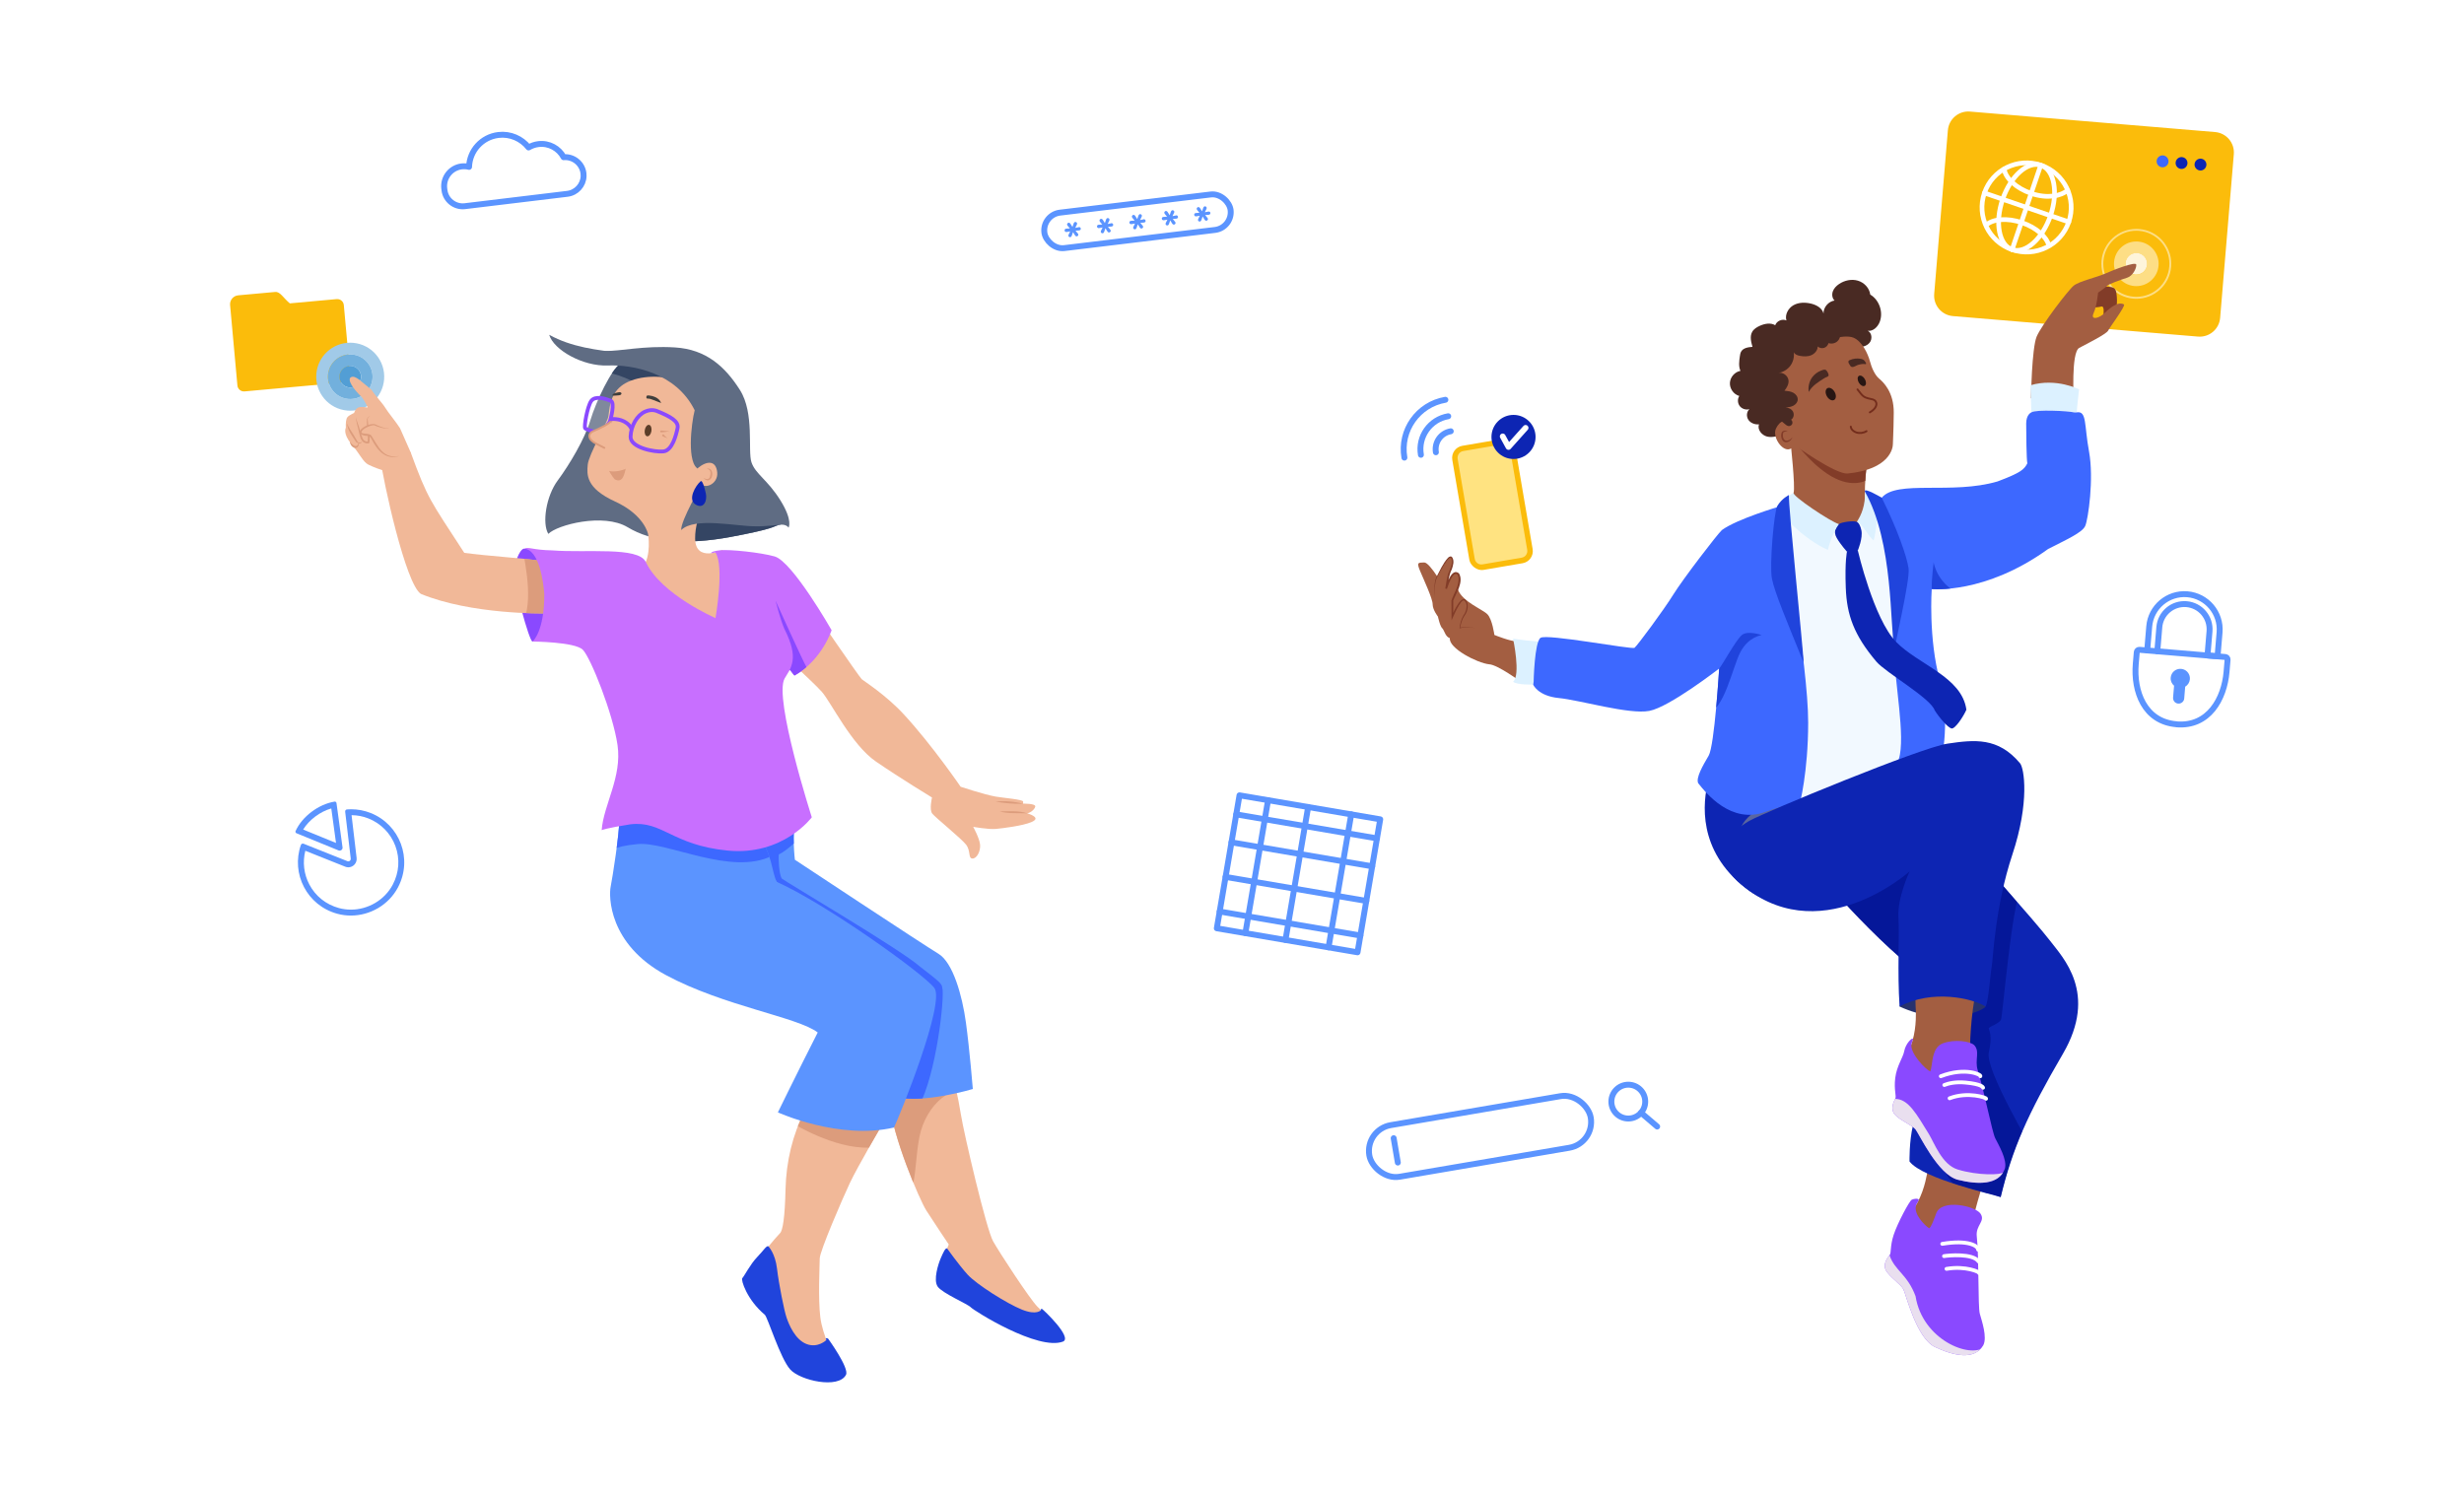 <?xml version="1.0" encoding="UTF-8"?><svg xmlns="http://www.w3.org/2000/svg" xmlns:xlink="http://www.w3.org/1999/xlink" viewBox="0 0 600 363.8"><defs><style>.cls-1 {
        fill: #72b0dd;
      }

      .cls-2 {
        fill: #8a49ff;
      }

      .cls-3 {
        fill: #0d25b3;
      }

      .cls-4 {
        fill: #2044dc;
      }

      .cls-5 {
        fill: #281613;
      }

      .cls-6, .cls-7 {
        fill: #fbbc0b;
      }

      .cls-8 {
        fill: #823c28;
      }

      .cls-9, .cls-10, .cls-11, .cls-12, .cls-13, .cls-14, .cls-15, .cls-16, .cls-17 {
        stroke-linejoin: round;
      }

      .cls-9, .cls-10, .cls-11, .cls-12, .cls-13, .cls-14, .cls-16, .cls-17 {
        fill: none;
      }

      .cls-9, .cls-11, .cls-12, .cls-13, .cls-14, .cls-15, .cls-16, .cls-17 {
        stroke-linecap: round;
      }

      .cls-9, .cls-14 {
        stroke: #5b94ff;
        stroke-width: 1.44px;
      }

      .cls-18 {
        fill: #27326e;
      }

      .cls-10, .cls-12, .cls-16 {
        stroke-width: .93px;
      }

      .cls-10, .cls-16 {
        stroke: #8a49ff;
      }

      .cls-19 {
        mix-blend-mode: multiply;
        opacity: .6;
      }

      .cls-7 {
        filter: url(#drop-shadow-1);
      }

      .cls-20 {
        fill: #dc9c7c;
      }

      .cls-21 {
        fill: #fff;
        opacity: .2;
      }

      .cls-22 {
        fill: #fdde85;
      }

      .cls-23 {
        fill: #344563;
      }

      .cls-24 {
        fill: #dcf1ff;
      }

      .cls-25 {
        fill: #492a23;
      }

      .cls-26 {
        isolation: isolate;
      }

      .cls-27, .cls-15 {
        fill: #f1b898;
      }

      .cls-28 {
        fill: #c86fff;
      }

      .cls-29 {
        clip-path: url(#clippath-11);
      }

      .cls-30 {
        clip-path: url(#clippath-10);
      }

      .cls-31 {
        fill: #3f3e3c;
      }

      .cls-32 {
        clip-path: url(#clippath-1);
      }

      .cls-33 {
        clip-path: url(#clippath-3);
      }

      .cls-34 {
        clip-path: url(#clippath-4);
      }

      .cls-35 {
        clip-path: url(#clippath-2);
      }

      .cls-36 {
        clip-path: url(#clippath-7);
      }

      .cls-37 {
        clip-path: url(#clippath-6);
      }

      .cls-38 {
        clip-path: url(#clippath-9);
      }

      .cls-39 {
        clip-path: url(#clippath-8);
      }

      .cls-40 {
        clip-path: url(#clippath-5);
      }

      .cls-11 {
        stroke-width: 1.14px;
      }

      .cls-11, .cls-12, .cls-13 {
        stroke: #fff;
      }

      .cls-41 {
        fill: #e9dfef;
      }

      .cls-13 {
        stroke-width: 1.4px;
      }

      .cls-42 {
        fill: #909191;
      }

      .cls-43 {
        fill: #ffe381;
      }

      .cls-44 {
        fill: #529ed5;
      }

      .cls-45 {
        fill: #5f6c83;
      }

      .cls-14 {
        filter: url(#drop-shadow-2);
      }

      .cls-46 {
        fill: #f2f9ff;
      }

      .cls-47 {
        fill: #a1cae8;
      }

      .cls-15 {
        stroke: #dc9c7c;
      }

      .cls-15, .cls-17 {
        stroke-width: .47px;
      }

      .cls-48 {
        fill: #a35e41;
      }

      .cls-49 {
        fill: #000e87;
      }

      .cls-50 {
        fill: #fef5db;
      }

      .cls-51 {
        fill: #3d68ff;
      }

      .cls-52 {
        fill: #5b94ff;
      }

      .cls-17 {
        stroke: #732d1c;
      }

      .cls-53 {
        clip-path: url(#clippath);
      }

      .cls-54 {
        fill: #5b3d28;
      }</style><filter id="drop-shadow-1" x="56.04" y="71.1" width="29.27" height="24.23" filterUnits="userSpaceOnUse"><feOffset dx="0" dy="0"/><feGaussianBlur result="blur" stdDeviation=".8"/><feFlood flood-color="#919191" flood-opacity=".75"/><feComposite in2="blur" operator="in"/><feComposite in="SourceGraphic"/></filter><filter id="drop-shadow-2" x="253.56" y="46.58" width="46.86" height="14.57" filterUnits="userSpaceOnUse"><feOffset dx="0" dy="0"/><feGaussianBlur result="blur-2" stdDeviation=".83"/><feFlood flood-color="#919191" flood-opacity=".75"/><feComposite in2="blur-2" operator="in"/><feComposite in="SourceGraphic"/></filter><clipPath id="clippath"><path class="cls-2" d="M482.25,295.54c-1.3-1.86-9.41-3.64-10.76-.08-.27.71-1.36,3.91-1.81,3.62-.94-.64-3.78-3.36-3.11-5.56.17-.45.36-.6.69-1.3-.17-.45-1.17-.3-1.73-.05s-3.47,5.69-4.41,8.55-.52,4.4-1,4.96c-.48.56-1.74,2.19-.86,3.75.88,1.56,3.6,3.34,4.23,4.56s3.16,11.89,7.67,14.04c4.51,2.14,9.57,3.31,11.77-.39,1.05-1.97-.38-6.03-.84-7.72-.46-1.69-.18-14.07-.74-18.91-.26-2.67,2.19-3.6.9-5.46Z"/></clipPath><clipPath id="clippath-1"><path class="cls-3" d="M416,190.01c-1.42,5.55-2.62,17.03,8.94,26.17,11.56,9.14,18.68-2.53,18.68-2.53,0,0,19.51,23.35,33.09,29.33-5.33,13.53-9.92,27.06-10.88,31.05s-.85,8.83-.85,8.83c3.27,4.27,20.79,8.12,22.21,8.69,2.85-11.82,6.49-20.08,15.13-34.89,8.65-14.81-.04-23.49-3.17-27.62s-21.22-24.49-21.22-24.49l-10.25-8.87-34.89-3.81-16.8-1.85Z"/></clipPath><clipPath id="clippath-2"><path class="cls-51" d="M375.13,155.34c1.47-1.08,22.25,2.9,22.89,2.42s7.1-9.18,9.45-12.98c2.35-3.79,10.81-14.82,11.83-15.7,3.76-2.74,14.06-5.75,14.06-5.75,0,0,21.16,2.29,24.86-2.13,3.7-4.41,17.08-.68,28.19-3.95,5.7-2.14,6.48-2.92,7.26-4.41-.21-.85-.28-7.4-.28-9.68,0-2.28,1.28-2.74,1.28-2.74,1.12-.75,9.13-.32,10.31,0,0,0,.5.08.73,0,2.49-.39,1.78,3.03,2.99,9.58,1.21,6.55-.21,16.45-.93,18.08-.71,1.64-4.63,3.35-9.04,5.62-15.38,11.11-28.34,9.75-28.34,9.75,0,0-.85,11.96,1.99,22.35,2.85,10.39,0,21.22,0,21.22,0,0-34.03,7.55-42.43,10.68-8.4,3.13-14.51-4.55-16.43-6.97-.6-1.29,1.12-4.28,2.55-6.7,1.42-2.42,2.56-21.22,2.56-21.22,0,0-12.1,9.4-17.02,10.32-4.91.93-16.87-2.63-22-3.13-5.13-.5-6.27-3.27-6.27-3.27l.11-.69s.2-9.62,1.67-10.7Z"/></clipPath><clipPath id="clippath-3"><path class="cls-2" d="M480.62,254.45c-.84-.81-4.64-1.47-7.59-.33-2.78,1.08-2.38,5.36-2.99,6.83-1.05-.44-4.84-4.25-4.61-6.54.07-.48.23-.66.42-1.41-.26-.41-1.82,1.21-2.14,2.92s-1.85,3.63-2.21,6.62c-.36,2.99.36,4.41,0,5.05s-1.27,2.49-.1,3.84c1.17,1.35,4.19,2.56,5.05,3.63s5.45,11.04,10.29,12.25c4.84,1.21,10.04,1.35,11.46-2.71.64-2.14-1.57-5.84-2.35-7.4-.78-1.57-2.78-11.96-4.27-16.59-.78-2.56.68-4.62-.95-6.19Z"/></clipPath><clipPath id="clippath-4"><path class="cls-48" d="M454.51,113.66c-.32,2.46-.59,7.53-.27,8.01.19.29,1.25.85,2.62,1.52.06.82-5.44,4.19-5.59,4.97-1.19.96-2.11.73-3.07.11-1.99-1.57-15.12-.76-14.36-5.41,1.34-.98,2.69-2.12,2.91-2.84.45-1.5-.72-12.12-.72-12.12,0,0,6.14-1.35,6.3-1.45s10.95,2.68,10.95,2.68l1.23,4.54Z"/></clipPath><clipPath id="clippath-5"><path class="cls-27" d="M216.6,268.51c.7,8.16,7.26,23.58,8.96,26.28,1.71,2.69,5.47,8.28,5.47,8.28,0,0-1.96,4.59-2.07,5.31s19.72,13.47,24.23,13.95c4.52.48,1.31-2.21-.57-4.11s-9.14-13.01-10.79-15.92c-1.65-2.91-7.11-26.23-7.85-30.9-.74-4.67-1.71-8.32-1.71-8.32l-12.99-.27-2.7,5.7Z"/></clipPath><clipPath id="clippath-6"><path class="cls-52" d="M193.71,198.39c-.89,4.98-.15,10.99-.15,10.99,0,0,31.43,20.78,34.95,22.89s5.79,10.11,6.7,16.77,1.68,16.17,1.68,16.17c0,0-11.94,3.6-18.72,1.95-6.78-1.65-19.73-34.64-19.73-34.64l-18.73-17.87,3.3-13.57,10.7-2.68Z"/></clipPath><clipPath id="clippath-7"><path class="cls-27" d="M195.87,270.83c-2.83,5.38-4.44,12.04-4.59,18.84-.15,6.8-.68,10.03-1.34,10.65s-6.82,7.78-7.48,9.58c-.66,1.8,5.67,9.5,6.4,11.33.73,1.83,5.37,9.83,7.3,9.95s6.92-.57,6.92-.57c0,0-2.79-5.42-3.33-9.83-.55-4.41-.16-12.56-.14-14.32.02-1.77,5.52-14.5,7.35-18.39s8.52-15.35,8.52-15.35l-19.61-1.89Z"/></clipPath><clipPath id="clippath-8"><path class="cls-52" d="M150.8,199.72c.02,3.28-1.64,13.98-2.1,16.22s-.57,14,13.5,21.55c14.07,7.55,32.03,10.2,36.92,13.95-5.57,10.98-9.7,19.46-9.7,19.46,0,0,14.89,6.8,28.27,3.69,1.42-2.92,12.57-30.44,9.82-34-2.75-3.57-26.57-20.58-38.38-25.83-1.28-2.64-1.07-6.95-4.57-11.34s-33.76-3.7-33.76-3.7Z"/></clipPath><clipPath id="clippath-9"><path class="cls-27" d="M92.58,111.47c.71,5.64,6.18,30.76,9.9,33.16,12.31,5.08,30,4.76,30,4.76l1.82-7.72-2.47-5.08c-4.67-.69-14-1.25-18.78-1.96-8.46-13.04-8.81-12.95-13.06-24.5l-7.42,1.33Z"/></clipPath><clipPath id="clippath-10"><path class="cls-45" d="M151.04,88.61c-2.13,1.28-5.9,9.13-7.27,13.71-1.37,4.58-5.16,10.92-7.97,14.7s-3.85,10.41-2.28,13c2.13-2.19,13.42-5.17,19.32-1.62,5.9,3.55,14.07,4.42,25.09,2.36,11.02-2.06,10.24-2.56,11.67-2.89,1.77-.41,2.42.62,2.42.62,0,0,1.11-1.66-1.98-6.63-3.09-4.98-6.1-6.43-7.05-9.27-.95-2.84.78-11.96-2.82-17.63-3.6-5.67-8.2-9.88-15.82-10.35-7.62-.47-13.38.95-16.91.86-3.53-.09,3.59,3.13,3.59,3.13Z"/></clipPath><clipPath id="clippath-11"><path class="cls-28" d="M127.54,133.61c1.4-.5,1.94.33,7.01.43,8.16.65,20.9-.99,22.7,2.82,3.76,7.96,16.98,13.66,16.98,13.66,0,0,2.22-12.64-.02-15.98l-1.06.2s-.17-.47,2.17-.73c2.34-.26,9.88.53,13.31,1.5,4.34,1.23,13.87,17.96,13.87,17.96,0,0-2.3,7.2-8.99,11.03-.17.1-1.11-1.49-1.21-1.33-.69,1.13-1.17,1.92-1.26,2.1-2.64,4.84,6.64,33.77,6.64,33.77,0,0-7,9.45-20.55,8.1-13.54-1.34-15.77-7.32-23.64-6.39-6.03.95-6.98,1.42-6.98,1.42.44-6.12,5.01-12.98,3.86-20.73-1.14-7.75-6.54-21.27-8.45-23.2-1.92-1.93-12.24-2-12.24-2,0,0,2.9-2.37,2.86-11.61-.22-2.66-1.15-10.79-4.99-11.04Z"/></clipPath></defs><g class="cls-26"><g id="Calque_1" data-name="Calque 1"><g id="illus_pro_global"><path class="cls-7" d="M82,72.84l-11.43,1.04c-1.6-1.33-2.34-2.89-3.55-2.78l-9.01.82c-1.2.11-2.09,1.17-1.98,2.38l1.78,19.57c.08.88.86,1.53,1.74,1.45l24.28-2.21c.88-.08,1.53-.86,1.45-1.74l-1.56-17.08c-.08-.88-.86-1.53-1.74-1.45Z"/><g><path class="cls-6" d="M539.39,32.16l-59.68-4.99c-2.75-.23-5.16,1.81-5.39,4.56l-3.33,39.86c-.23,2.75,1.81,5.16,4.56,5.39l59.68,4.99c2.75.23,5.16-1.81,5.39-4.56l3.33-39.86c.23-2.75-1.81-5.16-4.56-5.39"/><circle class="cls-51" cx="526.62" cy="39.31" r="1.45" transform="translate(121.48 378.04) rotate(-44.17)"/><path class="cls-3" d="M532.66,39.82c-.07.8-.77,1.39-1.56,1.32s-1.39-.77-1.32-1.56c.07-.8.77-1.39,1.56-1.32s1.39.77,1.32,1.56Z"/><path class="cls-3" d="M537.27,40.2c-.07.8-.77,1.39-1.56,1.32s-1.39-.77-1.32-1.56.77-1.39,1.56-1.32,1.39.77,1.32,1.56Z"/><path class="cls-22" d="M520.21,66.88c-.07,0-.15,0-.22,0-1.45-.12-2.53-1.39-2.4-2.84.12-1.37,1.27-2.41,2.62-2.41.07,0,.15,0,.22,0,1.45.12,2.53,1.39,2.4,2.84-.12,1.37-1.27,2.41-2.62,2.41M520.2,58.81c-2.8,0-5.17,2.14-5.41,4.98-.25,2.99,1.97,5.62,4.96,5.87.15.01.31.02.46.02,2.8,0,5.17-2.14,5.41-4.98.25-2.99-1.97-5.62-4.96-5.87-.15-.01-.31-.02-.46-.02"/><path class="cls-50" d="M520.21,61.61c-1.35,0-2.51,1.04-2.62,2.41-.12,1.45.96,2.72,2.4,2.84.07,0,.15,0,.22,0,1.36,0,2.51-1.04,2.62-2.41.12-1.45-.96-2.72-2.4-2.84-.07,0-.15,0-.22,0"/><path class="cls-22" d="M520.22,72.29c-.22,0-.45,0-.68-.03-4.2-.35-7.38-3.87-7.38-8.01,0-.22,0-.45.03-.68.35-4.2,3.87-7.38,8.01-7.38.22,0,.45,0,.68.03,4.2.35,7.38,3.87,7.38,8.01,0,.22,0,.45-.03.68h0c-.35,4.2-3.87,7.38-8.01,7.38M520.2,55.74c-4.38,0-8.1,3.36-8.47,7.8-.02.24-.03.48-.03.72,0,4.38,3.36,8.1,7.8,8.47.24.02.48.03.72.03,4.38,0,8.1-3.36,8.47-7.8h0c.02-.24.03-.48.03-.72,0-4.38-3.36-8.1-7.8-8.47-.24-.02-.48-.03-.72-.03"/><path class="cls-11" d="M503.76,54.05c-1.95,5.67-8.12,8.69-13.8,6.74-5.67-1.95-8.69-8.12-6.74-13.8,1.95-5.67,8.12-8.69,13.8-6.74,5.67,1.95,8.69,8.12,6.74,13.8Z"/><line class="cls-11" x1="489.96" y1="60.79" x2="496.8" y2="40.62"/><line class="cls-11" x1="483.22" y1="47" x2="503.76" y2="54.05"/><path class="cls-11" d="M499.31,52.52c-1.95,5.67-6.13,9.38-9.35,8.27-3.22-1.1-4.24-6.6-2.3-12.27,1.95-5.67,6.13-9.38,9.35-8.27,3.22,1.1,4.24,6.6,2.3,12.27Z"/><path class="cls-11" d="M503.49,46.34c-1.69,1.44-5.01,2.09-8.88.76-3.65-1.25-6.26-3.69-6.58-5.91"/><path class="cls-11" d="M483.65,54.8c1.64-1.5,5.15-1.8,8.75-.56,3.44,1.18,5.95,3.41,6.5,5.52"/></g><path class="cls-9" d="M137.25,38.29c-1.15-2.16-3.55-3.51-6.13-3.2-.88.11-1.69.39-2.41.82-1.69-2.15-4.44-3.39-7.35-3.04-4.03.49-7.01,3.84-7.14,7.77-.57-.15-1.18-.19-1.8-.12-2.66.32-4.56,2.74-4.24,5.4,0,.06.02.12.03.19,0,.06.01.12.02.19.29,2.45,2.54,4.21,4.98,3.91l24.96-3.01c2.21-.27,3.86-2.13,3.94-4.29,0-.23,0-.46-.03-.7-.29-2.4-2.45-4.13-4.84-3.93Z"/><g id="cadenas"><g><path class="cls-9" d="M529.98,176.38c-7.84-.66-10.46-8.04-9.91-14.64l.25-2.94c.03-.33.32-.58.66-.55l20.9,1.75c.33.03.58.32.55.66l-.25,2.94c-.55,6.6-4.36,13.45-12.2,12.8Z"/><path class="cls-9" d="M522.86,158.4l.49-5.83c.4-4.73,4.55-8.24,9.28-7.85,4.73.4,8.24,4.55,7.85,9.28l-.49,5.83-2.45-.2.49-5.88c.28-3.38-2.23-6.34-5.6-6.62-3.38-.28-6.34,2.23-6.62,5.6l-.49,5.88"/><path class="cls-52" d="M533.25,165.41c.1-1.16-.67-2.19-1.77-2.46-.12-.03-.24-.05-.37-.06-1.29-.11-2.42.85-2.53,2.14-.07.78.27,1.5.82,1.97h0s-.24,2.88-.24,2.88c-.06.75.49,1.41,1.24,1.47.64.05,1.22-.35,1.41-.94.03-.1.05-.2.06-.3l.24-2.88h0c.63-.37,1.07-1.03,1.14-1.81Z"/></g></g><g id="mdp"><rect class="cls-14" x="254.15" y="49.52" width="45.68" height="8.7" rx="4.35" ry="4.35" transform="translate(-4.46 33.54) rotate(-6.87)"/><g><path class="cls-52" d="M270.54,54.39l-.82.15.38-.76c.07-.14.09-.27.06-.38-.03-.11-.11-.2-.24-.26-.13-.06-.25-.05-.35.01-.11.07-.19.17-.24.32l-.29.85-.48-.76c-.08-.13-.19-.22-.31-.26-.12-.04-.23-.02-.34.07-.11.08-.17.18-.18.3,0,.12.04.24.14.36l.54.65-.82.05c-.16,0-.27.05-.36.13-.08.08-.12.19-.1.33.02.14.08.24.18.3.1.06.23.08.38.05l.8-.14-.37.76c-.07.14-.09.26-.06.37.03.11.12.2.24.25.13.05.24.05.35-.02.1-.06.18-.17.23-.32l.3-.86.48.77c.08.13.18.22.3.25.12.04.23.01.35-.08.11-.09.17-.19.17-.3,0-.11-.05-.23-.15-.34l-.54-.65.82-.06c.15-.01.27-.06.36-.14.08-.08.12-.19.1-.33-.02-.13-.08-.23-.18-.29-.1-.06-.23-.08-.38-.05Z"/><path class="cls-52" d="M262.65,55.34l-.82.15.38-.76c.07-.14.09-.27.06-.38-.03-.11-.11-.2-.24-.26-.13-.06-.25-.05-.35.01-.11.07-.19.17-.24.32l-.29.85-.48-.76c-.08-.13-.19-.22-.31-.26-.12-.04-.23-.02-.34.07-.11.08-.17.18-.18.3,0,.12.04.24.14.36l.54.65-.82.05c-.16,0-.27.05-.36.13-.08.08-.12.19-.1.33.02.14.08.24.18.3.1.06.23.08.38.05l.8-.14-.37.76c-.07.14-.09.26-.06.37.03.11.12.2.24.25.13.05.24.05.35-.02.1-.06.18-.17.23-.32l.3-.86.48.77c.08.13.18.22.3.25.12.04.23.01.35-.08.11-.09.17-.19.17-.3,0-.11-.05-.23-.15-.34l-.54-.65.82-.06c.15-.01.27-.06.36-.14.09-.08.12-.19.1-.33-.02-.13-.08-.23-.18-.29-.1-.06-.23-.08-.38-.05Z"/><path class="cls-52" d="M278.43,53.43l-.82.15.38-.76c.07-.14.09-.27.06-.38-.03-.11-.11-.2-.24-.26-.13-.06-.25-.05-.35.01-.11.07-.19.17-.24.32l-.29.85-.48-.76c-.08-.13-.19-.22-.31-.26-.12-.04-.23-.02-.34.07-.11.08-.17.18-.18.3,0,.12.04.24.14.36l.54.65-.82.05c-.16,0-.27.05-.36.13-.08.08-.12.19-.1.33.02.14.08.24.18.3.1.06.23.08.38.05l.8-.14-.37.76c-.07.14-.09.26-.06.37.03.11.11.2.24.25.13.05.24.05.35-.02.1-.06.18-.17.23-.32l.3-.86.48.77c.08.13.18.22.3.25.12.04.23.01.35-.08.11-.09.17-.19.17-.3,0-.11-.05-.23-.15-.34l-.54-.65.82-.06c.15-.01.27-.06.36-.14.09-.08.12-.19.1-.33-.02-.13-.08-.23-.18-.29-.1-.06-.23-.08-.38-.05Z"/><path class="cls-52" d="M286.32,52.48l-.82.15.38-.76c.07-.14.09-.27.06-.38-.03-.11-.11-.2-.24-.26-.13-.06-.25-.05-.35.01-.11.07-.19.17-.24.32l-.29.85-.48-.76c-.08-.13-.19-.22-.31-.26-.12-.04-.23-.02-.34.07-.11.08-.17.18-.18.3,0,.12.04.24.14.36l.54.65-.82.05c-.16,0-.27.05-.36.13-.08.08-.12.19-.1.33.02.14.08.24.18.3.1.06.23.08.38.05l.8-.14-.37.76c-.07.14-.09.26-.06.37.03.11.11.2.24.25.13.05.24.05.35-.02.1-.06.18-.17.23-.32l.3-.86.48.77c.08.13.18.22.3.25.12.04.23.01.35-.08.11-.09.17-.19.17-.3,0-.11-.05-.23-.15-.34l-.54-.65.82-.06c.15-.01.27-.06.36-.14.09-.08.12-.19.1-.33-.02-.13-.08-.23-.18-.29-.1-.06-.23-.08-.38-.05Z"/><path class="cls-52" d="M294.59,51.58c-.1-.06-.23-.08-.38-.05l-.82.15.38-.76c.07-.14.09-.27.06-.38-.03-.11-.11-.2-.24-.26-.13-.06-.25-.05-.35.01-.11.07-.19.17-.24.32l-.29.85-.48-.76c-.08-.13-.19-.22-.31-.26-.12-.04-.23-.02-.34.07-.11.08-.17.18-.18.3,0,.12.04.24.14.36l.54.65-.82.05c-.16,0-.27.05-.36.13-.08.08-.12.19-.1.33.02.14.08.24.18.3.1.06.23.08.38.05l.8-.14-.37.76c-.07.14-.09.26-.06.37.03.11.12.2.24.25.13.05.24.05.35-.02.1-.06.18-.17.23-.32l.3-.86.48.77c.08.13.18.22.3.25.12.04.23.01.35-.08.11-.09.17-.19.17-.3,0-.11-.05-.23-.15-.34l-.54-.65.82-.06c.15-.01.27-.06.36-.14.08-.08.12-.19.1-.33-.02-.13-.08-.23-.18-.29Z"/></g></g><g><rect class="cls-6" x="355.61" y="107.51" width="15.63" height="30.66" rx="2.98" ry="2.98" transform="translate(-15.49 62.95) rotate(-9.69)"/><path class="cls-43" d="M360.74,137.47c-.81,0-1.49-.58-1.63-1.37l-4.16-24.34c-.07-.44.03-.87.28-1.24.25-.36.64-.6,1.07-.67l9.52-1.63c.1-.02.19-.02.28-.02.81,0,1.49.58,1.63,1.37l4.16,24.34c.07.44-.03.87-.28,1.23-.25.36-.64.6-1.07.67l-9.52,1.63c-.1.02-.19.02-.28.02Z"/><g><circle class="cls-3" cx="368.55" cy="106.41" r="5.37"/><polyline class="cls-13" points="365.92 106.28 367.33 108.85 371.49 104.2"/></g><g><path class="cls-9" d="M353.27,105.03c-2.41.41-4.03,2.7-3.62,5.11"/><path class="cls-9" d="M352.65,101.37c-4.43.76-7.41,4.96-6.65,9.39"/><path class="cls-9" d="M351.96,97.36c-6.65,1.14-11.12,7.44-9.98,14.09"/></g></g><g><g><path class="cls-48" d="M484.86,283.07c-2.9,6.82-4.32,13.51-4.55,14.63s-8.08,3.31-8.08,3.31l-7.09-.49s-.05-3.96.15-5.09c2.67-3.53,3.52-7.31,3.96-9.55.31-2.79,1.9-9.42,1.9-9.42l5.17-5.13,8.53,11.74Z"/><g><path class="cls-2" d="M482.25,295.54c-1.3-1.86-9.41-3.64-10.76-.08-.27.71-1.36,3.91-1.81,3.62-.94-.64-3.78-3.36-3.11-5.56.17-.45.36-.6.69-1.3-.17-.45-1.17-.3-1.73-.05s-3.47,5.69-4.41,8.55-.52,4.4-1,4.96c-.48.56-1.74,2.19-.86,3.75.88,1.56,3.6,3.34,4.23,4.56s3.16,11.89,7.67,14.04c4.51,2.14,9.57,3.31,11.77-.39,1.05-1.97-.38-6.03-.84-7.72-.46-1.69-.18-14.07-.74-18.91-.26-2.67,2.19-3.6.9-5.46Z"/><g class="cls-53"><path class="cls-41" d="M483.3,328.01c-3.59,2.96-15.18-1.73-16.85-12.34-1.97-5.34-5.11-6.26-6.34-9.99l-3.14-.63v7.26s6.95,11.21,6.95,11.21l6.91,7.49,9.3.35,4.64-1.75-1.48-1.6Z"/></g></g><path class="cls-12" d="M481.67,304.32c0-.87-2.33-2.47-8.72-1.4"/><path class="cls-12" d="M481.81,307.22c-1.41-2.06-7.43-1.49-8.43-1.31"/><path class="cls-12" d="M481.9,310.02c.29-.2-3.25-1.82-7.91-1.01"/></g><g><path class="cls-3" d="M416,190.01c-1.42,5.55-2.62,17.03,8.94,26.17,11.56,9.14,18.68-2.53,18.68-2.53,0,0,19.51,23.35,33.09,29.33-5.33,13.53-9.92,27.06-10.88,31.05s-.85,8.83-.85,8.83c3.27,4.27,20.79,8.12,22.21,8.69,2.85-11.82,6.49-20.08,15.13-34.89,8.65-14.81-.04-23.49-3.17-27.62s-21.22-24.49-21.22-24.49l-10.25-8.87-34.89-3.81-16.8-1.85Z"/><g class="cls-32"><g class="cls-19"><path class="cls-42" d="M441.66,190.54c-8.12,2.78-17.37,7.69-17.8,11.53-.43,3.84,23.92-7.6,23.92-7.6l-6.12-3.93Z"/><path class="cls-49" d="M492.18,216.41c-2.35,4.04-4.49,30.74-4.91,31.86s-3.09,1.69-2.99,2.26.96,1.64,0,5.8,11,24.24,11,24.24l-8.44,12.6s-5.49-.91-8.99-2.85c-3.5-1.93-7.38-10.68-8.59-14.86s-19.58-45.42-19.58-45.42l-1.89-14.4,11.6-9.5,15.61,4.59,17.17,5.68Z"/></g></g></g><g id="main_G" data-name="main G"><path class="cls-48" d="M369.44,156.16c-1.35.18-5.55-1.53-5.55-1.53,0,0-.5-3.84-1.71-5.05-1.21-1.21-6.05-3.06-7.12-5.91-1.07-2.85-2.56-1.92-2.56-1.92l-.43,2.06s-3.84-6.91-5.27-6.83c-1.42.07-1.92-.14-1,2.06.93,2.21,3.06,6.76,3.06,8.12,0,1.35,1.28,2.99,1.28,2.99,0,0,.57,2.63,1.14,2.92.5.71.71,1.99,1.78,2.35-.36,2.42,6.62,6.05,9.57,6.36,1.99.07,7.75,4.27,7.75,4.27l-.95-9.88Z"/><g><path class="cls-48" d="M349.15,146.26c.39-2.53.11-4.66.57-5.41s2.88-5.91,3.7-5.09-.14,3.13-.43,3.6-.84,4.03-.84,4.03c0,0,1.02-3.53,2.19-3.81s1.17,1.6,1.03,2.38-1.71,4.31-1.71,4.31v3.88s1.94-4.52,2.92-4.06.85,2.56,0,3.7c-.85,1.14-1.1,3.17-1.1,3.17,0,0,2.53-.71,3.92.21"/><path class="cls-8" d="M349.15,146.26c.39-1.83-.15-3.84.56-5.59.89-1.64,1.63-3.45,2.9-4.84.23-.25.77-.52,1.02-.08.57.88.18,2.01-.1,2.88-.75,1.49-.89,3.16-1.17,4.78,0,0-.41-.09-.41-.09.39-1.17,1.55-5.14,3.32-3.68,1.25,2.09-.8,4.98-1.39,6.61,0,0-.01,3.88-.01,3.88l-.39-.08c.54-1.12,2.79-6.36,3.87-3.11.21,1.1-.12,2.24-.79,3.08-.55.86-.84,1.91-1.01,2.93l-.09-.08c1.29-.27,2.77-.44,3.93.28-.58-.35-1.26-.45-1.93-.44-.7.01-1.4.13-2.07.32.15-1.09.38-2.18.96-3.15.71-.92,1.27-2.96.13-3.68-.55.06-.87.75-1.21,1.21-.7,1.14-1.27,2.43-1.81,3.66,0-.58-.01-4.16-.02-4.83.61-1.86,2-3.7,1.7-5.73-.23-1.32-1.19-.69-1.64.15-.5.84-.86,1.81-1.16,2.76l-.41-.09c.29-1.42.36-2.98.99-4.3.39-.87.8-1.96.56-2.86-.44-1.42-2.39,2.46-2.71,2.94,0,0-.6,1.09-.6,1.09-1.16,1.77-.54,4.04-1.03,6.04h0Z"/></g></g><g id="main_D" data-name="main D"><path class="cls-8" d="M511.59,69.6c2.03.37,2.94.11,3.47.85.53.75.64,4.59,0,5.02s-2.56,1.76-2.78,1.44c-.21-.32.37-2.56-.69-2.24-1.07.32-4.23.21-4.23.21l1.45-5.02,2.78-.27Z"/><path class="cls-48" d="M513.36,80.5c-.43.85-5.02,3.15-7.05,4.22s-1.33,12.8-1.33,12.8l-10.44-.53s.22-12.22,1.4-15.02c1.18-2.8,7.7-11.35,9.03-12.41,1.33-1.07,5.61-2.03,7.53-2.88s7.58-3.1,7.69-2.24-.85,2.78-2.24,3.2-4.59,1.6-4.81,1.92-2.24,1.71-2.24,1.71c0,0-.32,3.31-1.07,4.91-.75,1.6.64,1.6,2.24.43,1.19-1.11,3.49-3.42,5.15-2.46.35.43-3.44,5.5-3.87,6.36Z"/></g><path class="cls-24" d="M504.97,100.41c-1.17-.32-9.18-.75-10.31,0,0,0-.07-.68-.21-6.59,6.27-1.85,11.82,1,11.82,1,0,0-.5,4.27-.57,5.59-.23.08-.73,0-.73,0Z"/><path class="cls-24" d="M368.44,166.02c1.92-1.57,0-10.47,0-10.47,0,0,6.37.92,7.8.71l-2.78,9.77-.11.69s-3.99.14-4.91-.71Z"/><g><path class="cls-51" d="M375.13,155.34c1.47-1.08,22.25,2.9,22.89,2.42s7.1-9.18,9.45-12.98c2.35-3.79,10.81-14.82,11.83-15.7,3.76-2.74,14.06-5.75,14.06-5.75,0,0,21.16,2.29,24.86-2.13,3.7-4.41,17.08-.68,28.19-3.95,5.7-2.14,6.48-2.92,7.26-4.41-.21-.85-.28-7.4-.28-9.68,0-2.28,1.28-2.74,1.28-2.74,1.12-.75,9.13-.32,10.31,0,0,0,.5.08.73,0,2.49-.39,1.78,3.03,2.99,9.58,1.21,6.55-.21,16.45-.93,18.08-.71,1.64-4.63,3.35-9.04,5.62-15.38,11.11-28.34,9.75-28.34,9.75,0,0-.85,11.96,1.99,22.35,2.85,10.39,0,21.22,0,21.22,0,0-34.03,7.55-42.43,10.68-8.4,3.13-14.51-4.55-16.43-6.97-.6-1.29,1.12-4.28,2.55-6.7,1.42-2.42,2.56-21.22,2.56-21.22,0,0-12.1,9.4-17.02,10.32-4.91.93-16.87-2.63-22-3.13-5.13-.5-6.27-3.27-6.27-3.27l.11-.69s.2-9.62,1.67-10.7Z"/><g class="cls-35"><g><path class="cls-4" d="M470.39,143.45c-.07-2.24.46-6.51.46-6.51,0,0,.96,6.09,7.58,8.12,6.62,2.03-5.98,2.14-5.98,2.14l-2.06-3.74Z"/><path class="cls-4" d="M418.63,162.82c.85-1,4.06-6.92,5.5-8.15s4.86,0,4.86,0c0,0-3.2.37-5.18,4.11-1.98,3.74-3.95,14.42-8.33,15.11-4.38.69,3.15-11.07,3.15-11.07Z"/><path class="cls-46" d="M457.8,126.18c1.31,4.03,3.84,25.64,3.59,33.26-.2,6.16,2.73,19.99.97,25.48-3.54,11.01-24.14,10.98-24.14,10.98,0,0,2.08-7.79,2.08-19.94,0-14.61-6.45-47.11-4.72-50.4,1.73-3.29,9.79,2.4,9.79,2.4l8.75-1.15,3.69-.63Z"/></g></g></g><path class="cls-18" d="M483.49,245.12c-.41,1.01-9.84,5.13-20.93,0,1.62-3.11,1.99-4,1.99-4l8.7-1.66h4.49s3.54,2.55,3.54,2.55l2.21,2.04v1.07Z"/><g><path class="cls-48" d="M481.28,240.56c-1.5,7.26-1.57,14.1-1.57,15.24,0,1.14-7.26,4.84-7.26,4.84l-7.05.93s-.83-3.87-.85-5.02c1.92-3.99,2-7.86,1.99-10.15-.25-2.8,0-9.61,0-9.61l4.06-6.05,10.68,9.82Z"/><g><path class="cls-2" d="M480.62,254.45c-.84-.81-4.64-1.47-7.59-.33-2.78,1.08-2.38,5.36-2.99,6.83-1.05-.44-4.84-4.25-4.61-6.54.07-.48.23-.66.42-1.41-.26-.41-1.82,1.21-2.14,2.92s-1.85,3.63-2.21,6.62c-.36,2.99.36,4.41,0,5.05s-1.27,2.49-.1,3.84c1.17,1.35,4.19,2.56,5.05,3.63s5.45,11.04,10.29,12.25c4.84,1.21,10.04,1.35,11.46-2.71.64-2.14-1.57-5.84-2.35-7.4-.78-1.57-2.78-11.96-4.27-16.59-.78-2.56.68-4.62-.95-6.19Z"/><g class="cls-33"><path class="cls-41" d="M487.79,285.5c-.44.66-6.12.83-11.09-.69-3.83-1.18-5.72-6.54-7.02-8.65-2.99-4.84-4.98-8.54-8.19-8.54h-3.2s1.42,7.12,1.42,7.12l9.04,9.61,8.26,5.98,9.18-1.5,4.2-2.63-2.61-.7Z"/></g></g><path class="cls-12" d="M482.23,262.1c.35-.32-3.58-2.31-9.63,0"/><path class="cls-12" d="M482.89,264.9c-.03-.14-.34-.89-4.29-1.26-2.48-.23-4.2.22-5.15.6"/><path class="cls-12" d="M483.62,267.58c.25-.25-4.47-1.81-8.88-.11"/></g><g id="tete"><g><path class="cls-48" d="M454.51,113.66c-.32,2.46-.59,7.53-.27,8.01.19.29,1.25.85,2.62,1.52.06.82-5.44,4.19-5.59,4.97-1.19.96-2.11.73-3.07.11-1.99-1.57-15.12-.76-14.36-5.41,1.34-.98,2.69-2.12,2.91-2.84.45-1.5-.72-12.12-.72-12.12,0,0,6.14-1.35,6.3-1.45s10.95,2.68,10.95,2.68l1.23,4.54Z"/><g class="cls-34"><path class="cls-8" d="M455.53,113.12s-.37,3.13-.37,3.37c0,.25-3.29,2.47-8.3,0s-9.19-8.12-9.19-8.12l17.87,4.75Z"/></g></g><path class="cls-25" d="M452.16,84.46c1.12.15,2.38-.12,3.1-1s.56-2.44-.47-2.91c1.28.2,2.43-.9,2.91-2.1.96-2.39-.07-5.4-2.28-6.71-.2-1.59-1.48-2.94-3.02-3.39s-3.25-.08-4.58.82c-.66.45-1.25,1.04-1.52,1.8s-.15,1.67.42,2.22c-1.49.22-2.71,1.65-2.69,3.15-.31-1.31-1.69-2.07-2.99-2.39-1.43-.35-3.02-.35-4.31.37-1.29.73-2.15,2.31-1.73,3.72-1.01-.46-2.36.11-2.73,1.16-1.11-.67-2.56-.39-3.74.14-.73.33-1.46.77-1.86,1.47-.62,1.09-.28,2.45.07,3.66-1.05.07-2.28.26-2.78,1.18-.18.32-.23.69-.29,1.06-.18,1.21-.35,2.49.13,3.61-1.39.25-2.49,1.53-2.56,2.93-.07,1.41.92,2.8,2.28,3.18-.47.74-.42,1.78.12,2.47s1.53,1,2.37.73c-.74.62-.81,1.84-.25,2.64s1.6,1.16,2.56,1.07c-.46,1.27.68,2.67,1.99,2.98s2.67-.14,3.93-.62c.18-.07.37-.16.43-.34.03-.09.02-.18,0-.27-.5-4.11-1.01-8.22-1.51-12.33-.1-.84-.21-1.69-.09-2.53.12-.84.48-1.68,1.15-2.2.55-.42,1.24-.59,1.91-.75,3.37-.8,6.75-1.59,10.12-2.39,1.06-.25,2.13-.5,3.2-.67.96-.15,1.74.1,2.7.22Z"/><path class="cls-48" d="M438.71,84.77c4.43-1.87,10.36-3.42,12.55-2.56,2.19.85,3.63,4.06,4.06,5.71s1.23,3.42,2.24,4.27c1.01.85,3.63,3.26,3.58,8.33-.05,5.07-.21,6.67-.21,7.64s-.75,6.14-11,7.15c-2.94.32-13.19-7.1-13.19-7.1l-5.55-11.21-.75-11,8.28-1.23Z"/><path class="cls-48" d="M437.43,103.08c-2.51-1.17-4-.75-4.97,1.28-.96,2.03,1.5,5.59,3.31,5.02,1.81-.57,3.31-2.3,3.31-2.3l-1.66-4Z"/><path class="cls-17" d="M452.31,94.83c.7.86.96,1.33,1.5,1.71.72.51,1.67.56,2.28.75,1.07.32,1.39,1.89-.78,3.13"/><path class="cls-25" d="M445.29,91.36c-.03.41-.56.44-.92.66-1.49.93-3.09,1.88-3.93,3.43-.21-1.26.12-2.61.89-3.63.53-.69,1.25-1.23,2.06-1.55.3-.12.83-.36,1.15-.21s.77.98.74,1.3Z"/><ellipse class="cls-5" cx="445.8" cy="95.97" rx="1.08" ry="1.65" transform="translate(11.74 235.76) rotate(-30)"/><ellipse class="cls-5" cx="453.37" cy="92.75" rx=".85" ry="1.4" transform="translate(14.36 239.11) rotate(-30)"/><path class="cls-17" d="M454.51,105c-.73.46-1.67.58-2.5.31-.65-.21-1.27-.73-1.33-1.41"/><path class="cls-25" d="M447.43,83.11c-.58.52-1.44.7-2.18.45-.13.54-.55.99-1.08,1.16s-1.14.03-1.55-.34c0,.93-.7,1.75-1.56,2.12s-1.83.33-2.74.17c-.6-.11-1.26-.33-1.53-.88.16,1.15-.14,2.35-.83,3.28s-1.76,1.57-2.9,1.74c1.14-.21,2.36.72,2.46,1.88.07.9-.43,1.74-.99,2.46.72.07,1.46.14,2.1.47s1.17.99,1.13,1.71c-.04.64-.51,1.19-1.08,1.48s-1.22.38-1.86.43c.73.02,1.47.39,1.8,1.04s.15,1.55-.48,1.93c.32.24.43.72.25,1.08s-.62.56-1.01.45c-.23-.06-.42-.22-.61-.37-.43-.35-.86-.7-1.29-1.05-.71-.58-1.42-1.15-2.05-1.82-1.49-1.56-2.49-3.57-2.83-5.69-.37-2.29,0-4.62.37-6.91.13-.8.27-1.61.58-2.36.83-1.98,2.81-3.26,4.86-3.92s4.22-.8,6.33-1.2c2.26-.43,4.5-1.17,6.79-1.05.18,0,.37.03.5.14.36.3.14,1.22.13,1.65-.01.74-.15,1.41-.73,1.93Z"/><path class="cls-25" d="M453.68,87.58c-.16-.1-.35-.15-.54-.19-.91-.18-1.88-.07-2.72.31-.09.04-.19.09-.25.17-.18.22-.03.54.12.78.08.13.16.25.24.38.05.08.1.17.18.23.19.15.46.14.69.06.4-.12.75-.38,1.16-.49.5-.14,1.16-.26,1.79-.14.08-.08.07-.23.01-.33-.15-.3-.4-.62-.68-.79Z"/><path class="cls-8" d="M435.35,104.95c-.48.12-1.1.15-1.15.55-.18.77.06,2.05,1.13,1.79.44-.1.83-.43,1.13-.85-.14.49-.49.96-1.03,1.17-1.38.52-2.01-1.15-1.59-2.25.28-.62.99-.51,1.52-.41h0Z"/></g><path class="cls-3" d="M426.11,199.84c3.84-2.14,41.58-17.77,48.13-18.74s12.32-1.6,17.66,4.79c.99,1.18,2.38,9.4-1.87,22.21-4.25,12.81-4.68,25.35-5.04,27.34s-.78,8.54-1.5,9.68c-3.13-1.99-12.96-4.27-20.93,0-.57-8.54,0-17.09-.28-21.79s2.71-11.11,2.71-11.11c0,0-22.35,20.08-41.86,2.42-9-8.69,2.99-14.81,2.99-14.81Z"/><path class="cls-3" d="M452.14,127.1c-.7-.37-3.74.04-4.36.53s-1.48,1.73-.53,3.37,2.51,3.37,2.51,3.37l2.63-.31s1.29-3.03.86-4.95c-.43-1.92-1.11-2.01-1.11-2.01Z"/><path class="cls-24" d="M454.11,119.7s2.07,1.14,2.76,2.04c.69.9-.03,8.1-.61,9.86-1.17-.7-3.01-4.47-4.12-4.51,1.07-1.56,2.17-4.15,1.97-7.4Z"/><path class="cls-24" d="M436.76,120.01c-.54.66,9.05,7.09,11.02,7.62-1.56,2.14-2.59,5.71-2.67,6.29-5.96-2.59-11.96-9.04-12.33-10.68.86-1.44,3.98-3.23,3.98-3.23Z"/><path class="cls-4" d="M458.22,121.21c3.78,7.64,6.12,14.3,6.53,17.2.41,2.89-3.48,18.92-3.42,19.98-1.18-6.01-.19-26.23-7.22-38.68-.35-1.16,4.11,1.5,4.11,1.5Z"/><path class="cls-4" d="M435.62,120.56c-.22,2.25,3.47,37.34,3.57,40.8-3.99-9.85-7.09-17.13-7.72-20.48-.63-3.34.55-16.36,1.31-17.64,1.14-1.9,2.83-2.68,2.83-2.68Z"/><path class="cls-3" d="M452.39,134.06s3.87,16.64,9.29,22.23c5.42,5.59,16.06,8.52,17.15,16.55-.58,1.39-2.74,4.81-3.65,4.56s-2.94-2.62-4.07-4.41c-.99-2.98-11.95-9.19-14.2-11.86-5.48-6.47-7.21-11.4-7.45-17.98-.25-6.57.29-8.79.29-8.79l1.19-1.31,1.44,1Z"/></g><g><path class="cls-47" d="M85.29,97.18c-.15,0-.3,0-.46-.02-2.99-.25-5.21-2.88-4.96-5.87.24-2.84,2.61-4.98,5.41-4.98.15,0,.31,0,.46.02,2.99.25,5.21,2.88,4.96,5.87-.24,2.84-2.61,4.98-5.41,4.98M85.27,83.46c-4.26,0-7.88,3.27-8.24,7.59-.38,4.56,3,8.56,7.56,8.94.23.02.47.03.7.03,4.26,0,7.88-3.27,8.24-7.59.38-4.56-3-8.56-7.56-8.94-.23-.02-.47-.03-.7-.03"/><path class="cls-1" d="M85.29,94.38c-.07,0-.15,0-.22,0-1.45-.12-2.53-1.39-2.4-2.84.11-1.37,1.27-2.41,2.62-2.41.07,0,.15,0,.22,0,1.45.12,2.53,1.39,2.41,2.84-.11,1.37-1.27,2.41-2.62,2.41M85.28,86.31c-2.8,0-5.17,2.14-5.41,4.98-.25,2.99,1.97,5.62,4.96,5.87.15.01.31.02.46.02,2.8,0,5.17-2.14,5.41-4.98.25-2.99-1.97-5.62-4.96-5.87-.15-.01-.31-.02-.46-.02"/><path class="cls-44" d="M85.28,89.11c-1.35,0-2.51,1.04-2.62,2.41-.12,1.45.96,2.72,2.4,2.84.07,0,.15,0,.22,0,1.36,0,2.51-1.04,2.62-2.41.12-1.45-.96-2.72-2.41-2.84-.07,0-.15,0-.22,0"/></g><g><path class="cls-27" d="M100,110.16c.43,3.47-1.04,4.52-1.04,4.52,0,0-3.04,1.5-9.29-1.54-1.26-.64-1.98-2.49-4.12-5.03s-1.34-3.94-1.34-3.94c0,0-.08-1.34.16-2.11.17-.76,1.17-1.11,1.86-1.52.72-2,2.03-1.33,3.29-1.31-.02-.19-.8-1.72-1.41-2.51-2.03-1.89-3.71-4.33-2.62-4.87,1.09-.54,2.58,1.2,4.99,3.08.85,1.39,2.66,3.25,3.31,4.34s2.79,3.68,3.61,5.01l2.61,5.9Z"/><g><path class="cls-27" d="M216.6,268.51c.7,8.16,7.26,23.58,8.96,26.28,1.71,2.69,5.47,8.28,5.47,8.28,0,0-1.96,4.59-2.07,5.31s19.72,13.47,24.23,13.95c4.52.48,1.31-2.21-.57-4.11s-9.14-13.01-10.79-15.92c-1.65-2.91-7.11-26.23-7.85-30.9-.74-4.67-1.71-8.32-1.71-8.32l-12.99-.27-2.7,5.7Z"/><g class="cls-40"><path class="cls-20" d="M230.27,266.76c-2.63,1.66-4.92,4.86-6.02,8.61-1.09,3.75-1.18,10.12-1.86,12.64-.68,2.52-4.47-1.12-4.88-1.54s-3.02-16-2.95-16.59,2.19-7.34,2.19-7.34l12.99,3.09.52,1.12Z"/></g></g><g><path class="cls-52" d="M193.71,198.39c-.89,4.98-.15,10.99-.15,10.99,0,0,31.43,20.78,34.95,22.89s5.79,10.11,6.7,16.77,1.68,16.17,1.68,16.17c0,0-11.94,3.6-18.72,1.95-6.78-1.65-19.73-34.64-19.73-34.64l-18.73-17.87,3.3-13.57,10.7-2.68Z"/><g class="cls-37"><path class="cls-51" d="M194.79,204.04s-3.4,3.31-5.14,4.04c-.13.93.04,4.91.73,5.88,1.04.87,29.04,17.34,33.6,21.41,4.82,3.72,5.35,4.19,5.46,5.11.68,2.25-1.48,21.39-5.73,28.95-4.25,7.56-9.51-11.78-9.51-11.78l-11.96-27.62-9.74-10.63-7.9-11-.27-5.23s5-1.14,5.22-1.16,5.56-1.42,5.56-1.42l-.32,3.44Z"/></g></g><g><path class="cls-27" d="M195.87,270.83c-2.83,5.38-4.44,12.04-4.59,18.84-.15,6.8-.68,10.03-1.34,10.65s-6.82,7.78-7.48,9.58c-.66,1.8,5.67,9.5,6.4,11.33.73,1.83,5.37,9.83,7.3,9.95s6.92-.57,6.92-.57c0,0-2.79-5.42-3.33-9.83-.55-4.41-.16-12.56-.14-14.32.02-1.77,5.52-14.5,7.35-18.39s8.52-15.35,8.52-15.35l-19.61-1.89Z"/><g class="cls-36"><path class="cls-20" d="M193.77,270.94l-.61,2.69s9.97,6.17,18.44,5.85c8.47-.31,5.37-3.74,5.37-3.74l-2.23-4.41-20.97-.39Z"/></g></g><path class="cls-4" d="M187.13,303.54c-.47-.32-1.15.95-2.78,2.63-1.63,1.69-3.18,4.71-3.59,5.1s1.12,5.29,5.48,8.92c.73.71,3.75,10.61,6.18,13.32,2.44,2.71,11.79,4.8,13.59,1.29.83-1.65-4.35-8.78-4.35-8.78,0,0-.29-.22-.6-.1l.16.43s-2.06,2.04-4.84.96c-2.78-1.09-4.27-4.72-4.85-6.44-.59-1.72-1.87-8.1-2.32-11.89-.44-3.79-2.09-5.43-2.09-5.43Z"/><path class="cls-4" d="M230.62,304.04c-.39-.22-.94.98-1.54,2.37s-1.87,5.3-.75,6.92c1.12,1.62,7.31,4.23,8.06,5.04s16.4,10.68,22.49,8.34c2.3-1.04-4.82-7.77-5.14-7.94s-.26.28-.26.28c0,0-.98,1.35-4.62-.11-3.64-1.45-11.11-6.17-13.27-8.56-2.15-2.39-4.97-6.35-4.97-6.35Z"/><g><path class="cls-52" d="M150.8,199.72c.02,3.28-1.64,13.98-2.1,16.22s-.57,14,13.5,21.55c14.07,7.55,32.03,10.2,36.92,13.95-5.57,10.98-9.7,19.46-9.7,19.46,0,0,14.89,6.8,28.27,3.69,1.42-2.92,12.57-30.44,9.82-34-2.75-3.57-26.57-20.58-38.38-25.83-1.28-2.64-1.07-6.95-4.57-11.34s-33.76-3.7-33.76-3.7Z"/><g class="cls-39"><path class="cls-51" d="M149.26,200.65l-.65,6.73s.46-1.23,6.68-1.82c7.15-.68,22.76,7.85,32.71,2.85,4.21-1.35-7.55-6.89-7.55-6.89l-18.45-4.33-10-.89-2.74,4.35Z"/></g></g><path class="cls-2" d="M127.54,133.61c-1.09.3-2.31,3.58-2.41,5.93s3.68,16.55,4.54,16.72c2.87-.87,6.6-15.25,6.6-15.25l-3.28-4.64-3.07-2.55-2.38-.2Z"/><g><path class="cls-27" d="M92.58,111.47c.71,5.64,6.18,30.76,9.9,33.16,12.31,5.08,30,4.76,30,4.76l1.82-7.72-2.47-5.08c-4.67-.69-14-1.25-18.78-1.96-8.46-13.04-8.81-12.95-13.06-24.5l-7.42,1.33Z"/><g class="cls-38"><path class="cls-20" d="M127.64,135.53c-.08.66,2.96,13.25-1.4,17.39-4.35,4.14,10.98-2.77,10.98-2.77l-2.79-14.19-6.79-.44Z"/></g></g><g><path class="cls-27" d="M196.55,146.28c1.78,2.69,12.53,18.35,13.29,19.13.3.3,5.87,3.79,10.31,8.63,6.94,7.55,13.77,17.56,13.77,17.56,0,0,5.7,1.9,8.54,2.4,1.69.3,6.69.7,6.68,1.21v.51s3.15-.08,2.95.73c-.21.81-1.34,1.58-1.96,1.59,1.32.47,3.2,1.25,1.02,2.17-2.18.92-6.89,1.49-8.65,1.66s-5.52-.51-5.52-.51c0,0,1.54,2.78,1.68,4.35.14,1.56-.8,3.43-1.88,3.37s-.35-1.88-1.55-3.4c-1.2-1.52-7.42-6.56-8.21-7.53s-.07-3.93-.07-3.93c0,0-7.74-4.7-13.67-8.77-5.93-4.07-10.87-14.36-13.15-16.96s-11.96-11.14-12.45-12.43c-.5-1.29,8.88-9.8,8.88-9.8Z"/><g><path class="cls-20" d="M249.14,195.75c-2.21.06-4.68-.15-6.74-.54,2.22-.24,4.7-.02,6.74.54h0Z"/><path class="cls-20" d="M250.14,198.08c-1.92-.09-5,.13-6.68-.49,2.16.01,4.73-.23,6.68.49h0Z"/></g></g><g><path class="cls-45" d="M151.04,88.61c-2.13,1.28-5.9,9.13-7.27,13.71-1.37,4.58-5.16,10.92-7.97,14.7s-3.85,10.41-2.28,13c2.13-2.19,13.42-5.17,19.32-1.62,5.9,3.55,14.07,4.42,25.09,2.36,11.02-2.06,10.24-2.56,11.67-2.89,1.77-.41,2.42.62,2.42.62,0,0,1.11-1.66-1.98-6.63-3.09-4.98-6.1-6.43-7.05-9.27-.95-2.84.78-11.96-2.82-17.63-3.6-5.67-8.2-9.88-15.82-10.35-7.62-.47-13.38.95-16.91.86-3.53-.09,3.59,3.13,3.59,3.13Z"/><g class="cls-30"><g><path class="cls-23" d="M146.1,90.61c3.29-.23,9.83,2.74,10.26,4s8.92-2.72,8.92-2.72l-9.78-4.51-6.9-.5-2.49,3.73Z"/><path class="cls-23" d="M168.75,125.77l-1,5.79,2.77.89s16.06-1.7,17.27-3.16,3.67-1.08-.11-1.88c-3.78-.81-18.93-1.64-18.93-1.64Z"/></g></g></g><path class="cls-27" d="M163.94,92.34c-4.48-1.2-9.94-.56-12.74,1.72-2.81,2.28-2.77,5.77-3.05,7.35-.28,1.58-4.8,9.3-5.03,11.73-.23,2.44-.49,5.73,6.66,9,7.15,3.27,8.03,7.93,8.03,7.93,0,0,.9,5.16-1.3,8.12-2.2,2.96,14.43,14.59,14.43,14.59l7.37-5.08.72-2.75-3.06-11.04s-6.61,3.19-6.7-2.72c-.09-5.91,4.03-11.9,4.03-11.9l5.54-10.19-4.48-15.24-10.41-1.54Z"/><path class="cls-20" d="M148.31,114.68c1.14.37,3.36-.12,4.04-.53-.42,2.16-1.06,3.42-2.65,2.59-.81-.9-1.39-2.07-1.39-2.07Z"/><path class="cls-21" d="M148.72,97.6c-1.47-.57-3.82-1.27-4.76.06-.93,1.33-1.8,6.22-1.47,6.63s2.68,1.02,3.31,1.01,2.56-2.16,2.72-2.67c.16-.51,1.3-4.59.19-5.04Z"/><path class="cls-16" d="M159.91,100.08c3.44,1.38,5.42,2.56,5.08,4.18s-1.27,5.46-3.45,5.68c-2.18.22-8.07-.93-7.99-3.6.08-2.68,1.6-5.27,3.59-6.12,1.59-.7,2.77-.14,2.77-.14Z"/><path class="cls-16" d="M148.72,97.6c-1.47-.57-3.82-1.27-4.76.06-.93,1.33-1.8,6.22-1.47,6.63s2.68,1.02,3.31,1.01,2.56-2.16,2.72-2.67c.16-.51,1.3-4.59.19-5.04Z"/><path class="cls-31" d="M157.4,96.81s0,.1.03.14c.07.14.27.13.42.13.37,0,.72.13,1.07.27.69.27,1.39.53,2.08.8-.24-.64-.78-1.14-1.4-1.43-.45-.21-.93-.33-1.42-.39s-.8-.1-.79.49Z"/><path class="cls-31" d="M150.84,95.5c.19,0,.42.07.48.26.05.15-.05.31-.18.39s-.29.1-.44.12c-.51.06-1.02.09-1.53.09-.31-.57,1.47-.84,1.67-.85Z"/><ellipse class="cls-54" cx="157.81" cy="104.86" rx="1.41" ry=".82" transform="translate(27.91 242.79) rotate(-80.32)"/><path class="cls-45" d="M133.73,81.54c1.12,3.72,8.23,7.71,14.28,7.47,6.05-.24,16.61,1.72,21.15,10.9-.83,3.18-2.01,13.21,1.02,14.35,3.04,1.14.67,3.77.67,3.77,0,0-5.16,8.86-4.97,11.06,3.19-3.23,13.43-.9,17.99-.92,2.32.08,6.22-.41,6.22-.41,0,0-9.35-14.63-10.34-20.35-.99-5.72-.92-12.89-9.21-17.17-12.3-5.79-25.91-2.69-36.8-8.7Z"/><g><path class="cls-28" d="M127.54,133.61c1.4-.5,1.94.33,7.01.43,8.16.65,20.9-.99,22.7,2.82,3.76,7.96,16.98,13.66,16.98,13.66,0,0,2.22-12.64-.02-15.98l-1.06.2s-.17-.47,2.17-.73c2.34-.26,9.88.53,13.31,1.5,4.34,1.23,13.87,17.96,13.87,17.96,0,0-2.3,7.2-8.99,11.03-.17.1-1.11-1.49-1.21-1.33-.69,1.13-1.17,1.92-1.26,2.1-2.64,4.84,6.64,33.77,6.64,33.77,0,0-7,9.45-20.55,8.1-13.54-1.34-15.77-7.32-23.64-6.39-6.03.95-6.98,1.42-6.98,1.42.44-6.12,5.01-12.98,3.86-20.73-1.14-7.75-6.54-21.27-8.45-23.2-1.92-1.93-12.24-2-12.24-2,0,0,2.9-2.37,2.86-11.61-.22-2.66-1.15-10.79-4.99-11.04Z"/><g class="cls-29"><path class="cls-2" d="M191.04,153.25c-1.03-2.33-2.19-6.97-2.19-6.97,0,0,6.91,15.28,7.53,16.17.41.6-2.28,6.55-5.58,3.43,1.98-3.52,3.8-5.51.25-12.63Z"/></g></g><g><path class="cls-27" d="M170.03,113.91c2.19-1.75,4.33-1.79,4.62,1.12.29,2.91-3.33,4.52-4.45,2.22s-.17-3.34-.17-3.34Z"/><path class="cls-20" d="M172.1,114.16c1.69-.5,1.77,2.56.36,2.83-.52.04-.91-.26-1.13-.61.35.22.76.35,1.07.26.3-.09.46-.4.52-.78.22-.75.12-1.59-.82-1.69h0Z"/><path class="cls-3" d="M170.62,117.19c-1.27,1.08-3.26,4.5-1.21,5.7,2.05,1.19,2.81-1.08,2.48-2.65s-.88-3.38-1.27-3.04Z"/></g><path class="cls-15" d="M149.18,102.07c-.53,1.1-3.32,2.36-4.68,2.91s-1.46,1.98.6,3.03l2.07,1.06"/><path class="cls-10" d="M148.44,102.07c.92-.07,3.19-.19,4.77,1.51.41.44.6.98.6.98"/><path class="cls-20" d="M161.03,104.83c.35.04,1.24.13,1.57.17.17.03.37.08.48.23-.29-.21-.66-.07-1.01-.05l-1.05.12c-.34.04-.34-.5,0-.47h0Z"/><path class="cls-20" d="M161.66,105.88c.25.31.55.59.89.83-.4-.1-.8-.26-1.18-.47-.32-.19.05-.64.3-.36h0Z"/><g><path class="cls-27" d="M90.2,101.22c-.35.3-.75.43-.75.96,0,.42.04.86.07,1.28.07.93.22,1.84.27,2.78.02.52.07,1.02-.07,1.52-1.38.08-1.71-.94-1.99-2.09-.22-.95-.49-1.87-.76-2.75-.15-.47-.28-.9-.28-1.43"/><path class="cls-20" d="M90.2,101.22c-.2.21-.47.36-.6.59-.13.23-.04.52-.02.81.08,1.76.65,3.44.35,5.21-.03.09-.11.16-.2.16-.34.03-.71-.02-1.04-.19-.95-.51-1.05-1.73-1.29-2.61-.2-1.09-.76-2.59-.72-3.69.04.63.31,1.2.51,1.8.37,1,.72,2.62,1.15,3.54.26.53.78.75,1.36.71l-.21.17c.29-1.62-.21-3.41-.13-5.08.01-.27-.05-.6.14-.88.19-.26.47-.36.7-.53h0Z"/></g><g><path class="cls-27" d="M84.51,103.08c.12.85.69,1.77,1.13,2.5.31.51.61,1.04.94,1.54.2.3.36.67.72.79.31.1.82-.09.79-.48"/><path class="cls-20" d="M84.51,103.08c.3.93,1.13,2.06,1.64,2.89,0,0,.84,1.45.84,1.45.12.22.3.39.54.39.23.02.54-.09.57-.39.09.31-.25.58-.55.62-.34.06-.67-.18-.85-.42-.9-1.4-2.09-2.83-2.19-4.55h0Z"/></g><g><path class="cls-27" d="M85.2,107.6c.21.45.64,1.11,1.16,1.24.63.15.94-.39.95-.93"/><path class="cls-20" d="M85.2,107.6c.62.72,1.64,1.76,2.1.31.26.69-.4,1.4-1.12,1.12-.59-.27-.9-.83-.99-1.43h0Z"/></g><g><path class="cls-27" d="M97.23,111.05c-5.34,1.23-6.07-4.81-7.34-5.06-1.27-.26-2.34-.1-2.03-.98s2.87-1.94,3.51-1.52,3.03,1.05,3.4.85"/><path class="cls-20" d="M97.23,111.05c-3.42,1.1-5.44-1.52-6.82-4.24-.23-.32-.35-.6-.78-.63-4.41-.23-.65-3.16,1.59-2.9,1.13.51,2.3,1.08,3.55,1.07-.41.12-.84,0-1.24-.05-.79-.13-1.66-.4-2.37-.73-.35-.05-.77.07-1.14.19-.72.28-1.55.67-1.93,1.26-.17.39,0,.46.39.53.61.16,1.39,0,1.91.48,1.81,2.76,2.82,5.76,6.85,5.02h0Z"/></g></g><g id="camembert"><path class="cls-52" d="M85.61,198.52c1.41.01,2.79.28,4.1.8,3.04,1.2,5.43,3.64,6.57,6.71,1.15,3.11.92,6.45-.64,9.41-1.95,3.7-5.95,6.09-10.19,6.09-.99,0-1.98-.13-2.93-.39-3.14-.86-5.7-2.9-7.2-5.75-1.33-2.52-1.67-5.46-.97-8.2l9.72,3.88c.24.1.5.15.75.15.58,0,1.13-.25,1.52-.69.38-.43.57-1.01.5-1.59,0-.08-.85-7.21-1.23-10.41M74.64,206.24h0,0M85.5,197.08c-.33,0-.67.01-1,.04-.28.02-.48.27-.45.55.28,2.26,1.36,11.44,1.36,11.44.04.36-.25.66-.58.66-.07,0-.15-.01-.22-.04l-10.67-4.25c-.06-.02-.12-.04-.19-.04-.21,0-.41.13-.48.33-2.44,6.98,1.47,14.75,8.87,16.76,1.09.3,2.2.44,3.3.44,4.69,0,9.21-2.59,11.47-6.86,3.67-6.95.43-15.33-6.68-18.13-1.52-.6-3.13-.9-4.75-.9h0Z"/><path class="cls-52" d="M81.7,196.65h0,0M80.67,196.88l1.15,8.41-8-3.27c1.44-2.35,4.13-4.37,6.86-5.14M81.53,195.22s-.04,0-.07,0c-3.86.63-7.87,3.6-9.48,7.16-.1.21.01.47.23.55l10.24,4.18c.09.04.18.05.27.05.4,0,.75-.35.69-.79-.37-2.68-1.24-9.08-1.47-10.79-.03-.21-.21-.37-.42-.37h0Z"/></g><g><rect class="cls-9" x="298.82" y="196.37" width="34.76" height="32.85" transform="translate(40.28 -50.13) rotate(9.68)"/><line class="cls-9" x1="308.78" y1="194.87" x2="303.26" y2="227.25"/><line class="cls-9" x1="318.54" y1="196.54" x2="313.02" y2="228.92"/><line class="cls-9" x1="329.03" y1="198.32" x2="323.51" y2="230.71"/><line class="cls-9" x1="335.3" y1="204.17" x2="301.03" y2="198.33"/><line class="cls-9" x1="334.14" y1="210.98" x2="299.87" y2="205.14"/><line class="cls-9" x1="332.7" y1="219.4" x2="298.44" y2="213.56"/><line class="cls-9" x1="331.26" y1="227.83" x2="297" y2="221.99"/></g><g><rect class="cls-9" x="333.06" y="270.36" width="54.7" height="12.75" rx="6.38" ry="6.38" transform="translate(-41.45 64.64) rotate(-9.69)"/><line class="cls-9" x1="339.37" y1="277.19" x2="340.38" y2="283.12"/><g><circle class="cls-9" cx="396.5" cy="268.28" r="4.12"/><line class="cls-9" x1="399.59" y1="270.99" x2="403.53" y2="274.35"/></g></g></g></g></g></svg>